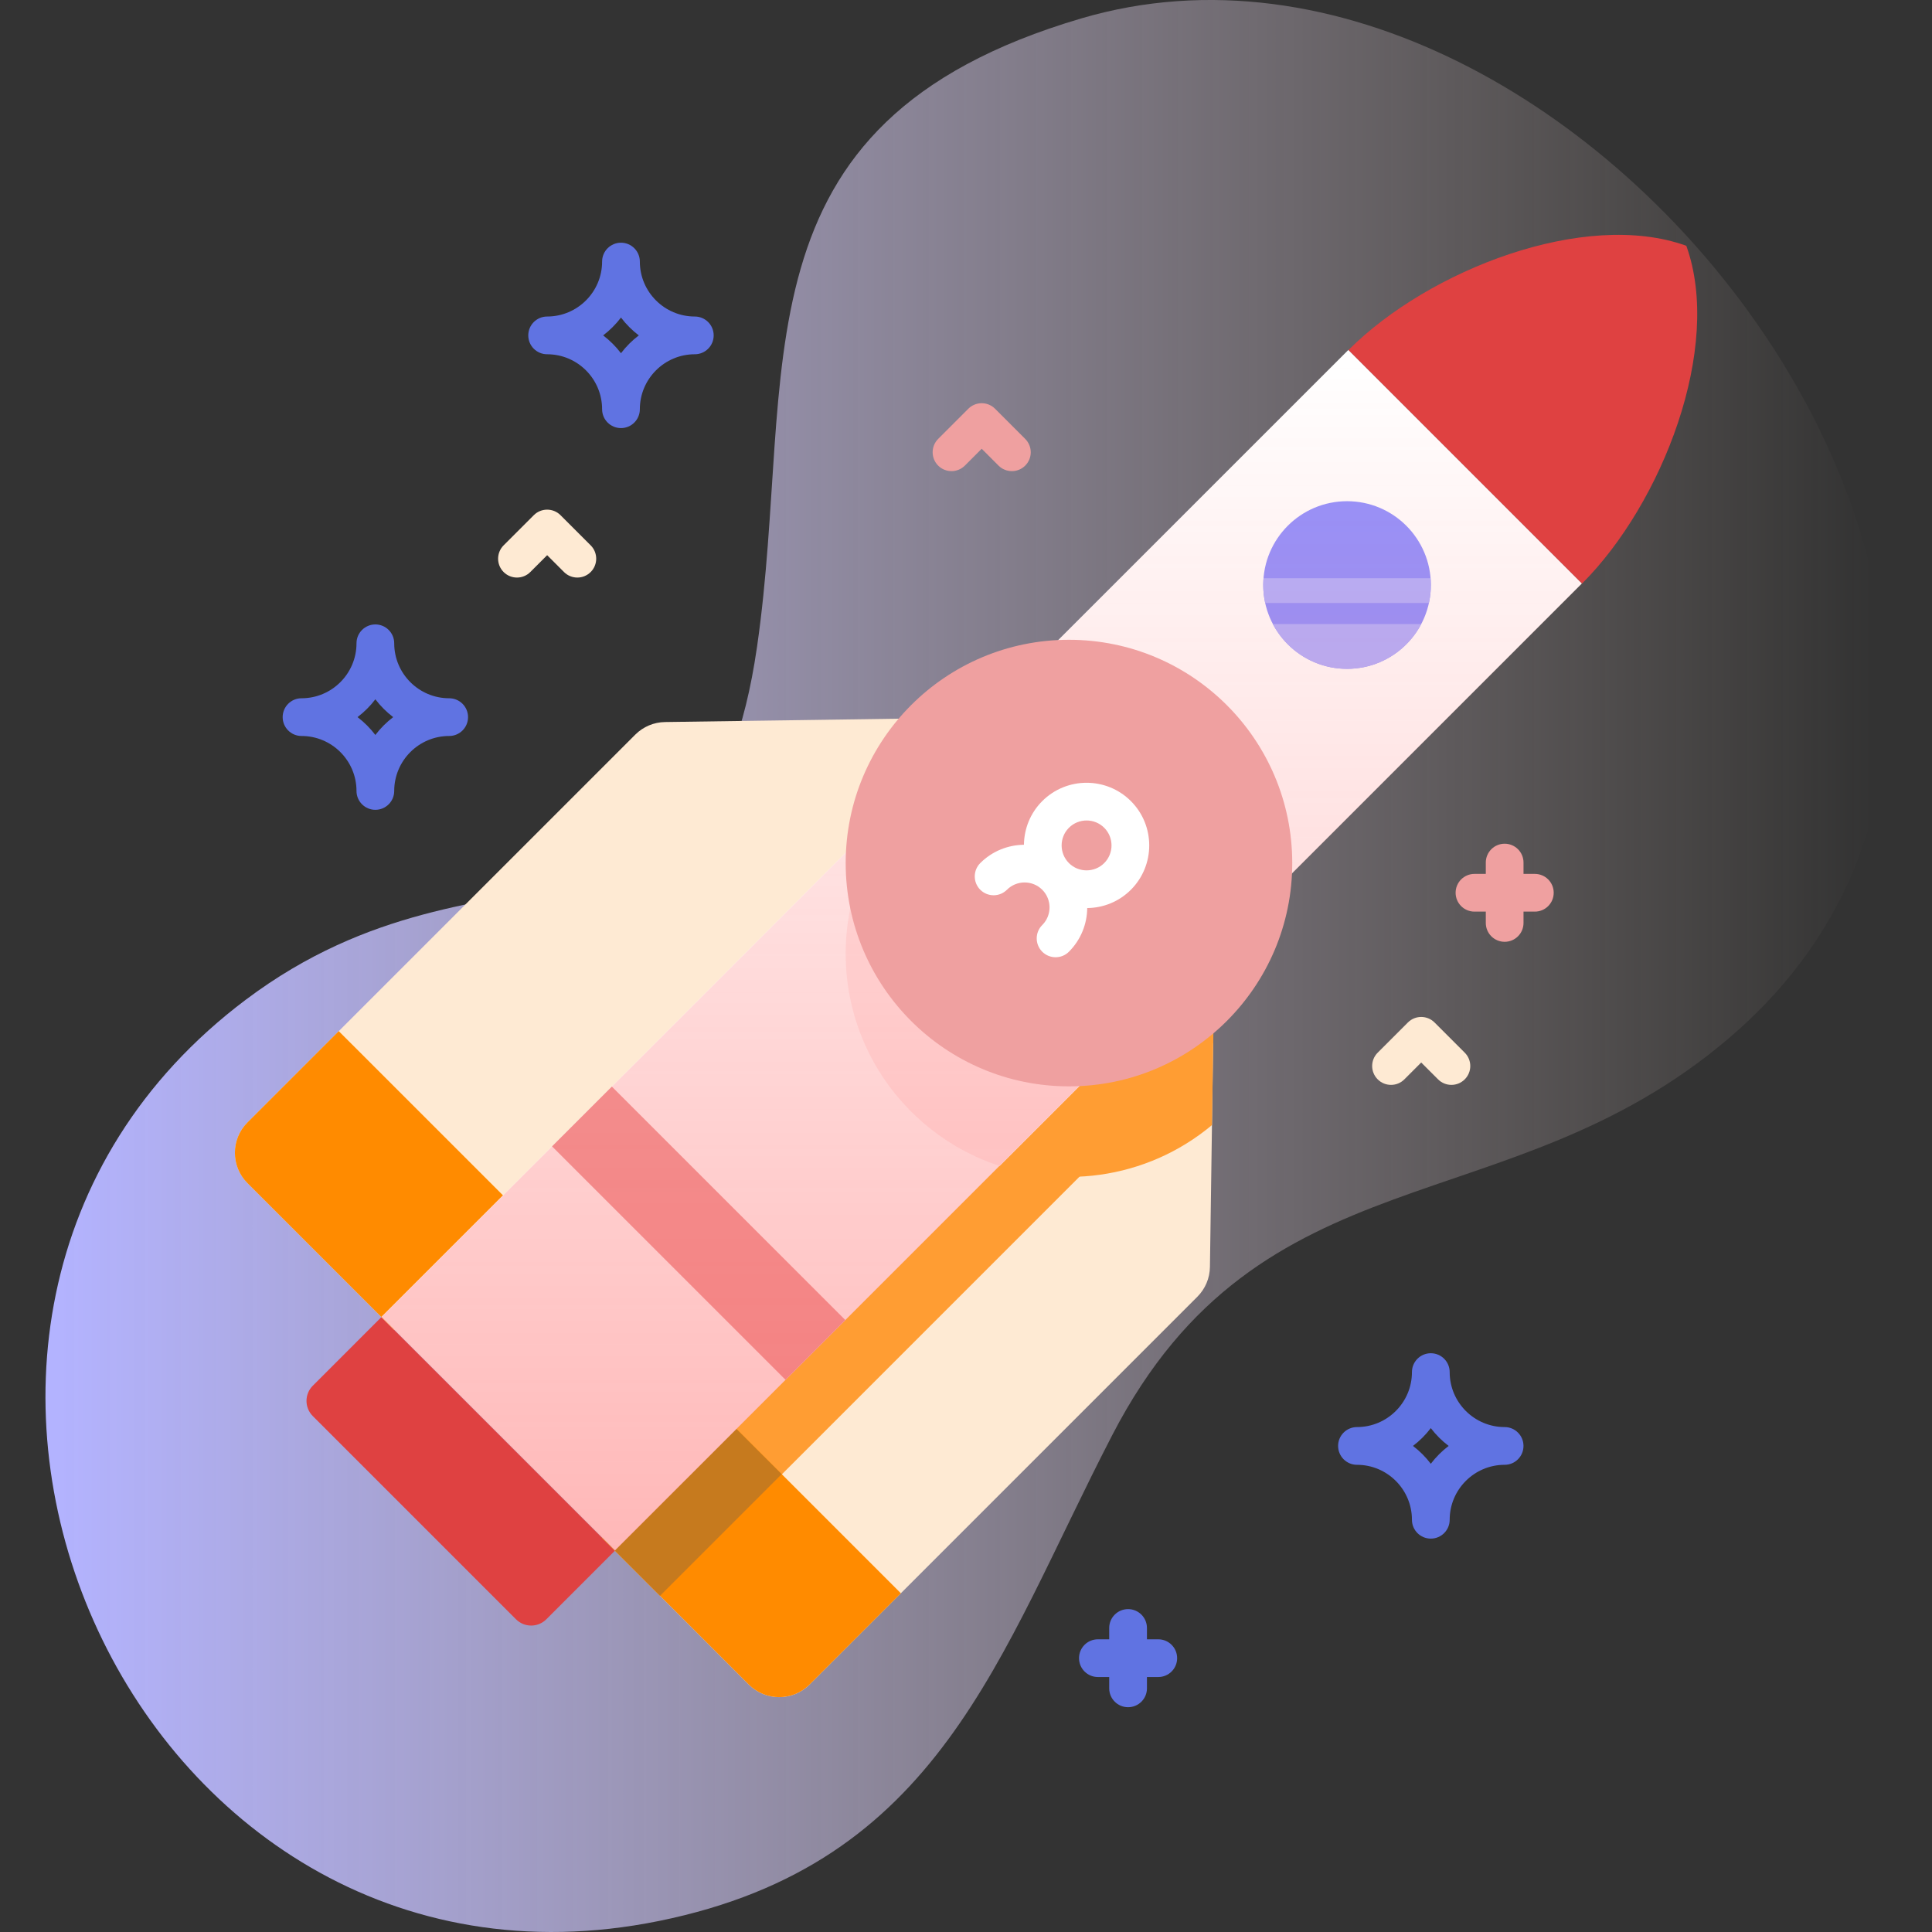 <svg width="88" height="88" viewBox="0 0 88 88" fill="none" xmlns="http://www.w3.org/2000/svg">
<rect x="0" y="0" width="88" height="88" fill="#333333" stroke="none"/>
<g clip-path="url(#clip0_1133_26189)">
<path d="M49.26 0.836C33.044 5.605 36.296 16.921 34.482 29.46C32.218 45.11 22.435 37.086 11.194 45.537C-8.237 60.147 5.878 92.397 30.009 87.499C42.822 84.898 45.441 75.451 50.667 65.357C57.427 52.299 68.638 55.859 78.694 47.335C99.088 30.047 72.265 -5.929 49.26 0.836Z" fill="url(#paint0_linear_1133_26189)"/>
<path d="M23.502 73.755L14.248 64.501C13.865 64.119 13.865 63.499 14.248 63.117L17.373 59.992L28.011 70.63L24.886 73.755C24.504 74.138 23.884 74.138 23.502 73.755Z" fill="#DF4141"/>
<path d="M17.957 60.577L11.273 53.892C10.508 53.128 10.508 51.889 11.273 51.124L28.936 33.461C29.297 33.1 29.783 32.895 30.292 32.888L45.871 32.664L17.957 60.577Z" fill="#FEEAD3"/>
<path d="M15.43 46.967L11.273 51.124C10.508 51.889 10.508 53.128 11.273 53.892L17.957 60.577L23.499 55.035L15.43 46.967Z" fill="#FF8B00"/>
<path d="M27.422 70.044L34.106 76.729C34.871 77.493 36.11 77.493 36.874 76.729L54.538 59.065C54.898 58.705 55.104 58.219 55.111 57.709L55.335 42.131L27.422 70.044Z" fill="#FEEAD3"/>
<path d="M55.336 42.13L55.205 51.244C52.215 53.747 48.124 54.261 44.68 52.786L55.336 42.13Z" fill="#FF9D33"/>
<path d="M55.338 42.13L55.261 47.504L35.616 67.151L30.074 72.693L27.426 70.044L32.967 64.503L55.338 42.13Z" fill="#FF9D33"/>
<path d="M32.964 64.503L27.422 70.044L34.106 76.729C34.871 77.493 36.11 77.493 36.874 76.729L41.032 72.571L32.964 64.503Z" fill="#FF8B00"/>
<path d="M27.414 70.04L32.954 64.499L35.603 67.147L30.062 72.688L27.414 70.04Z" fill="#C67A1E"/>
<path d="M61.418 15.937L72.055 26.574L28.012 70.616L17.375 59.98L61.418 15.937Z" fill="white"/>
<path d="M58.359 40.281L45.534 53.106C44.058 52.627 42.671 51.8 41.499 50.628C37.526 46.656 37.526 40.217 41.499 36.245C45.471 32.273 51.911 32.273 55.883 36.245C57.055 37.417 57.88 38.806 58.359 40.281Z" fill="#FFEEEE"/>
<path d="M27.867 49.491L38.504 60.127L35.781 62.85L25.144 52.214L27.867 49.491Z" fill="#EFA0A0"/>
<path d="M61.422 15.942C65.076 12.289 72.183 9.528 76.809 11.195C78.476 15.821 75.714 22.927 72.06 26.581L61.422 15.942Z" fill="#DF4141"/>
<path d="M61.357 30.465C63.465 30.465 65.174 28.755 65.174 26.647C65.174 24.538 63.465 22.829 61.357 22.829C59.248 22.829 57.539 24.538 57.539 26.647C57.539 28.755 59.248 30.465 61.357 30.465Z" fill="#9494FF"/>
<path d="M64.056 29.346C62.566 30.837 60.148 30.838 58.657 29.346C58.378 29.067 58.15 28.755 57.977 28.423H64.736C64.562 28.755 64.335 29.067 64.056 29.346Z" fill="#B3B3FF"/>
<path d="M65.084 27.466H57.63C57.546 27.098 57.52 26.715 57.553 26.337H65.161C65.192 26.714 65.166 27.096 65.084 27.466Z" fill="#B3B3FF"/>
<path d="M28.009 70.63L17.371 59.992L61.42 15.942L72.059 26.581L28.009 70.63Z" fill="url(#paint1_linear_1133_26189)"/>
<path d="M48.69 49.482C54.307 49.482 58.86 44.928 58.86 39.312C58.86 33.694 54.307 29.141 48.69 29.141C43.073 29.141 38.52 33.694 38.52 39.312C38.52 44.928 43.073 49.482 48.69 49.482Z" fill="#EFA0A0"/>
<path d="M51.511 40.527C52.624 39.413 52.624 37.602 51.511 36.489C50.398 35.376 48.586 35.376 47.473 36.489C46.924 37.038 46.647 37.757 46.639 38.478C45.918 38.486 45.199 38.763 44.65 39.312C44.315 39.647 44.315 40.191 44.65 40.527C44.986 40.862 45.53 40.862 45.865 40.527C46.309 40.084 47.03 40.084 47.473 40.527C47.916 40.97 47.916 41.691 47.473 42.135C47.137 42.47 47.137 43.014 47.473 43.35C47.809 43.685 48.353 43.685 48.688 43.35C49.237 42.801 49.514 42.082 49.522 41.361C50.243 41.353 50.962 41.076 51.511 40.527ZM50.296 37.704C50.739 38.147 50.739 38.868 50.296 39.312C49.853 39.755 49.132 39.755 48.688 39.312C48.245 38.868 48.245 38.147 48.688 37.704C49.132 37.261 49.853 37.261 50.296 37.704Z" fill="white"/>
<path d="M24.922 16.136C26.302 16.136 27.425 17.259 27.425 18.64C27.425 19.114 27.81 19.499 28.285 19.499C28.759 19.499 29.144 19.114 29.144 18.64C29.144 17.259 30.267 16.136 31.647 16.136C32.122 16.136 32.507 15.752 32.507 15.277C32.507 14.802 32.122 14.417 31.647 14.417C30.267 14.417 29.144 13.294 29.144 11.914C29.144 11.439 28.759 11.055 28.285 11.055C27.81 11.055 27.425 11.439 27.425 11.914C27.425 13.294 26.302 14.417 24.922 14.417C24.447 14.417 24.062 14.802 24.062 15.277C24.062 15.752 24.447 16.136 24.922 16.136ZM28.285 14.464C28.517 14.77 28.791 15.044 29.097 15.277C28.791 15.509 28.517 15.783 28.285 16.089C28.052 15.783 27.778 15.509 27.472 15.277C27.778 15.044 28.052 14.77 28.285 14.464Z" fill="#6073E2"/>
<path d="M68.534 65.001C67.154 65.001 66.031 63.878 66.031 62.498C66.031 62.023 65.646 61.638 65.171 61.638C64.697 61.638 64.312 62.023 64.312 62.498C64.312 63.878 63.189 65.001 61.809 65.001C61.334 65.001 60.949 65.386 60.949 65.86C60.949 66.335 61.334 66.72 61.809 66.72C63.189 66.72 64.312 67.843 64.312 69.223C64.312 69.698 64.697 70.082 65.171 70.082C65.646 70.082 66.031 69.698 66.031 69.223C66.031 67.843 67.154 66.72 68.534 66.72C69.009 66.72 69.393 66.335 69.393 65.86C69.393 65.386 69.009 65.001 68.534 65.001ZM65.171 66.673C64.939 66.367 64.665 66.093 64.359 65.86C64.665 65.628 64.939 65.354 65.171 65.048C65.404 65.354 65.678 65.628 65.984 65.86C65.678 66.093 65.404 66.367 65.171 66.673Z" fill="#6073E2"/>
<path d="M13.734 33.523C15.115 33.523 16.238 34.646 16.238 36.027C16.238 36.501 16.623 36.886 17.097 36.886C17.572 36.886 17.956 36.501 17.956 36.027C17.956 34.646 19.079 33.523 20.46 33.523C20.934 33.523 21.319 33.139 21.319 32.664C21.319 32.189 20.934 31.805 20.46 31.805C19.079 31.805 17.956 30.682 17.956 29.301C17.956 28.827 17.572 28.442 17.097 28.442C16.623 28.442 16.238 28.827 16.238 29.301C16.238 30.682 15.115 31.805 13.734 31.805C13.26 31.805 12.875 32.189 12.875 32.664C12.875 33.139 13.26 33.523 13.734 33.523ZM17.097 31.852C17.33 32.157 17.604 32.431 17.909 32.664C17.604 32.897 17.33 33.17 17.097 33.477C16.864 33.17 16.591 32.897 16.285 32.664C16.591 32.431 16.865 32.158 17.097 31.852Z" fill="#6073E2"/>
<path d="M66.109 49.415C65.889 49.415 65.669 49.331 65.502 49.163L64.734 48.396L63.967 49.163C63.631 49.499 63.087 49.499 62.752 49.163C62.416 48.828 62.416 48.283 62.752 47.948L64.127 46.573C64.462 46.237 65.006 46.237 65.342 46.573L66.717 47.948C67.053 48.283 67.053 48.828 66.717 49.163C66.549 49.331 66.329 49.415 66.109 49.415Z" fill="#FEEAD3"/>
<path d="M26.297 26.307C26.077 26.307 25.857 26.223 25.689 26.055L24.922 25.288L24.155 26.055C23.819 26.391 23.275 26.391 22.939 26.055C22.604 25.72 22.604 25.176 22.939 24.84L24.314 23.465C24.65 23.13 25.194 23.13 25.53 23.465L26.905 24.84C27.24 25.176 27.24 25.72 26.905 26.055C26.737 26.223 26.517 26.307 26.297 26.307Z" fill="#FEEAD3"/>
<path d="M46.09 21.459C45.87 21.459 45.65 21.376 45.482 21.208L44.715 20.44L43.948 21.208C43.612 21.543 43.068 21.543 42.732 21.208C42.397 20.872 42.397 20.328 42.732 19.992L44.107 18.617C44.443 18.282 44.987 18.282 45.322 18.617L46.697 19.992C47.033 20.328 47.033 20.872 46.697 21.208C46.53 21.376 46.31 21.459 46.09 21.459Z" fill="#EFA0A0"/>
<path d="M69.91 39.805H69.394V39.289C69.394 38.814 69.01 38.43 68.535 38.43C68.061 38.43 67.676 38.814 67.676 39.289V39.805H67.16C66.686 39.805 66.301 40.189 66.301 40.664C66.301 41.139 66.686 41.523 67.16 41.523H67.676V42.039C67.676 42.514 68.061 42.898 68.535 42.898C69.01 42.898 69.394 42.514 69.394 42.039V41.523H69.91C70.385 41.523 70.769 41.139 70.769 40.664C70.769 40.189 70.385 39.805 69.91 39.805Z" fill="#EFA0A0"/>
<path d="M52.758 74.668H52.242V74.152C52.242 73.677 51.857 73.293 51.383 73.293C50.908 73.293 50.523 73.677 50.523 74.152V74.668H50.008C49.533 74.668 49.148 75.052 49.148 75.527C49.148 76.002 49.533 76.386 50.008 76.386H50.523V76.902C50.523 77.377 50.908 77.761 51.383 77.761C51.857 77.761 52.242 77.377 52.242 76.902V76.386H52.758C53.232 76.386 53.617 76.002 53.617 75.527C53.617 75.052 53.232 74.668 52.758 74.668Z" fill="#6073E2"/>
</g>
<defs>
<linearGradient id="paint0_linear_1133_26189" x1="2.07" y1="44" x2="85.934" y2="44" gradientUnits="userSpaceOnUse">
<stop offset="0.006" stop-color="#B3B3FF"/>
<stop offset="0.992" stop-color="#FFE8DC" stop-opacity="0"/>
</linearGradient>
<linearGradient id="paint1_linear_1133_26189" x1="44.715" y1="70.63" x2="44.715" y2="15.942" gradientUnits="userSpaceOnUse">
<stop stop-color="#FF4D4D" stop-opacity="0.4"/>
<stop offset="1" stop-color="#FF4D4D" stop-opacity="0"/>
</linearGradient>
<clipPath id="clip0_1133_26189">
<rect width="88" height="88" fill="white"/>
</clipPath>
</defs>
</svg>

